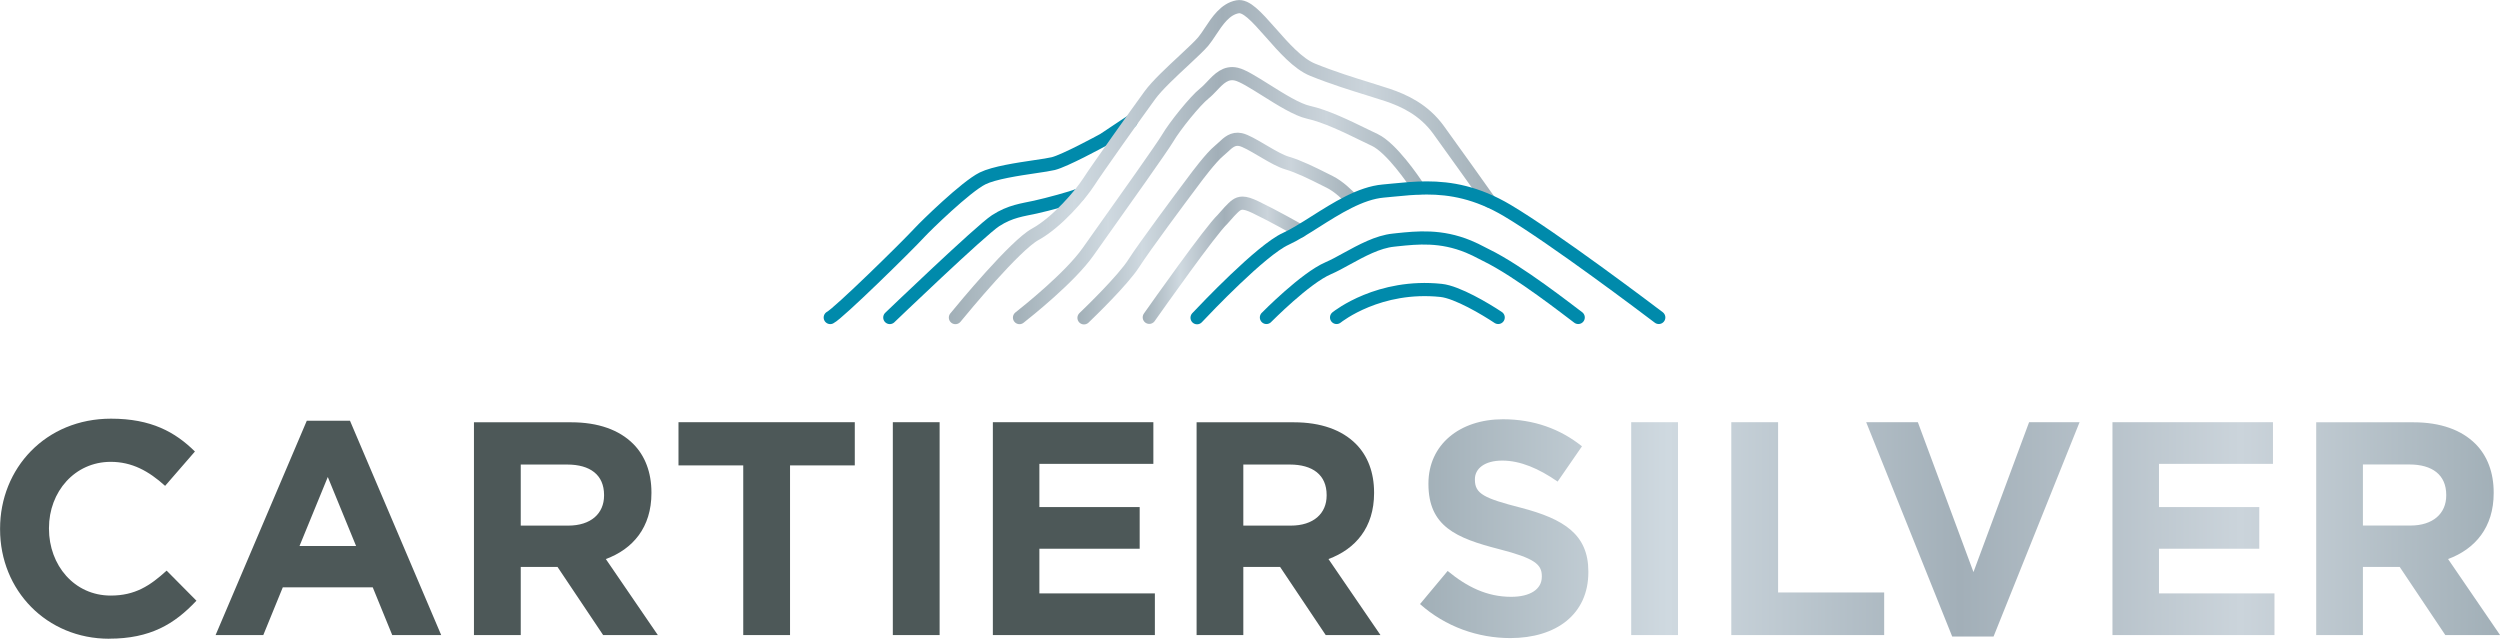 <svg viewBox="0 0 379.89 97.06" xmlns="http://www.w3.org/2000/svg" xmlns:xlink="http://www.w3.org/1999/xlink"><linearGradient id="a" gradientUnits="userSpaceOnUse" x1="215.76" x2="379.89" y1="80.34" y2="80.34"><stop offset="0" stop-color="#a1afb7"/><stop offset=".23" stop-color="#cfd9e0"/><stop offset=".5" stop-color="#a2afb8"/><stop offset=".76" stop-color="#cbd4db"/><stop offset="1" stop-color="#a1afb7"/></linearGradient><linearGradient id="b" x1="144.18" x2="227.36" xlink:href="#a" y1="24.63" y2="24.63"/><linearGradient id="c" x1="153.92" x2="216.57" xlink:href="#a" y1="29.73" y2="29.73"/><linearGradient id="d" x1="163.72" x2="206.39" xlink:href="#a" y1="34.73" y2="34.73"/><linearGradient id="e" x1="173.64" x2="198.59" xlink:href="#a" y1="39.54" y2="39.54"/><path d="m188.93 79.87v-9.28h7.07c3.46 0 5.59 1.57 5.59 4.62v.09c0 2.73-1.99 4.57-5.45 4.57zm-7.11 16.63h7.11v-10.35h5.59l6.93 10.35h8.32l-7.9-11.55c4.11-1.52 6.93-4.8 6.93-10.02v-.09c0-3.05-.97-5.59-2.77-7.39-2.12-2.12-5.31-3.28-9.42-3.28h-14.78v32.34zm-30.95 0h24.62v-6.33h-17.55v-6.79h15.24v-6.33h-15.24v-6.56h17.32v-6.33h-24.39zm-15.2 0h7.11v-32.34h-7.11zm-22.73 0h7.11v-25.78h9.84v-6.56h-26.79v6.56h9.84zm-33.81-16.63v-9.28h7.07c3.47 0 5.59 1.57 5.59 4.62v.09c0 2.73-1.99 4.57-5.45 4.57zm-7.11 16.63h7.11v-10.35h5.59l6.93 10.35h8.31l-7.9-11.55c4.11-1.52 6.93-4.8 6.93-10.02v-.09c0-3.05-.97-5.59-2.77-7.39-2.12-2.12-5.31-3.28-9.42-3.28h-14.78v32.34zm-26.51-13.53 4.3-10.49 4.3 10.49h-8.59zm-12.75 13.53h7.25l2.96-7.25h13.67l2.96 7.25h7.44l-13.86-32.57h-6.56zm-16.17.55c6.24 0 9.93-2.22 13.26-5.77l-4.53-4.57c-2.54 2.31-4.8 3.79-8.5 3.79-5.54 0-9.38-4.62-9.38-10.16v-.09c0-5.54 3.93-10.07 9.38-10.07 3.23 0 5.77 1.39 8.27 3.65l4.53-5.22c-3-2.96-6.65-4.99-12.75-4.99-9.93 0-16.86 7.53-16.86 16.72v.09c0 9.28 7.07 16.63 16.58 16.63" fill="#4d5858"/><path d="m359.06 79.87v-9.29h7.07c3.46 0 5.59 1.57 5.59 4.62v.09c0 2.73-1.99 4.57-5.45 4.57h-7.21zm-7.11 16.63h7.11v-10.35h5.59l6.93 10.35h8.32l-7.9-11.55c4.11-1.52 6.93-4.81 6.93-10.02v-.09c0-3.05-.97-5.59-2.77-7.39-2.12-2.12-5.31-3.28-9.42-3.28h-14.78v32.34zm-30.95 0h24.62v-6.33h-17.55v-6.79h15.24v-6.33h-15.24v-6.56h17.32v-6.33h-24.39zm-24.35.23h6.28l13.07-32.57h-7.67l-8.45 22.77-8.45-22.77h-7.85zm-33.58-.23h23.24v-6.47h-16.12v-25.87h-7.11v32.34zm-15.2 0h7.11v-32.34h-7.11zm-18.38.46c6.97 0 11.87-3.6 11.87-10.02v-.09c0-5.64-3.7-7.99-10.26-9.7-5.59-1.43-6.98-2.12-6.98-4.25v-.09c0-1.57 1.43-2.82 4.16-2.82s5.54 1.2 8.41 3.19l3.7-5.36c-3.28-2.63-7.3-4.11-12.01-4.11-6.6 0-11.32 3.88-11.32 9.75v.09c0 6.42 4.2 8.22 10.72 9.89 5.41 1.39 6.51 2.31 6.51 4.11v.09c0 1.89-1.75 3.05-4.66 3.05-3.7 0-6.74-1.53-9.65-3.93l-4.2 5.03c3.88 3.46 8.82 5.17 13.72 5.17" fill="url(#a)"/><g fill="none" stroke-linecap="round" stroke-miterlimit="10" stroke-width="2"><path d="m163.82 29.66c-.93.4-4.54 1.38-6.48 1.81s-3.79.6-6.06 2.07-16.07 14.71-16.07 14.71m36.64-29.79-4.12 2.74-.03.02c-.6.33-5.89 3.2-7.64 3.64-.58.14-1.61.3-2.8.47-2.62.39-6.2.92-7.95 1.78-2.57 1.27-8.71 7.29-9.51 8.16-2.07 2.25-12.41 12.38-13.64 12.98" stroke="#008aab"/><path d="m145.18 48.26c1.26-1.54 9.07-10.98 12.14-12.66 3.31-1.81 6.92-6.07 8.12-7.95 1.17-1.83 7.44-10.65 9.29-13.18 1.09-1.5 3.38-3.62 5.22-5.33 1.27-1.19 2.37-2.21 2.9-2.85.35-.42.7-.95 1.07-1.51 1.06-1.6 2.25-3.41 4.14-3.75 1.28-.23 2.75 1.35 5.04 3.95 1.94 2.21 4.14 4.71 6.35 5.61 3.08 1.25 6.1 2.18 8.52 2.93 1.12.35 2.09.65 2.93.93 2.39.82 5.41 2.15 7.67 5.25 1.94 2.66 6.88 9.61 7.78 10.88" stroke="url(#b)"/><path d="m154.92 48.26c1.14-.9 7.69-6.11 10.44-10.03.3-.43 1.01-1.43 1.91-2.7l.17-.24c3.22-4.53 9.22-12.97 9.99-14.29 1.06-1.81 4.13-5.64 5.59-6.81.4-.32.79-.73 1.16-1.12 1.02-1.08 2.07-2.19 3.71-1.8.97.23 2.59 1.25 4.46 2.42 2.24 1.41 4.78 3 6.48 3.37 2.6.57 5.88 2.17 8.52 3.46.52.26 1.06.52 1.56.75 2.53 1.21 5.83 6.04 6.65 7.3" stroke="url(#c)"/><path d="m164.72 48.3c.96-.92 5.92-5.72 7.56-8.28 1.68-2.62 7.07-9.85 8.85-12.22l.47-.63c.1-.13 2.41-3.26 3.67-4.27.21-.17.42-.37.63-.56.72-.68 1.46-1.37 2.61-1.13.75.16 1.93.85 3.29 1.65l.53.31c1.09.64 2.33 1.34 3.27 1.61 1.77.52 3.9 1.58 5.61 2.44l.1.05c.26.13.5.25.74.37 1.43.71 2.77 2.06 3.33 2.66" stroke="url(#d)"/><path d="m174.64 48.22c1.27-1.8 9.3-13.17 11.13-14.89l1.07-1.2.02-.02c.75-.78 1.2-1.24 1.95-1.24.48 0 1.08.19 1.96.61 2.66 1.27 6.41 3.39 6.83 3.64" stroke="url(#e)"/><path d="m181.9 48.28c1.27-1.35 9.76-10.29 13.47-11.98 1.32-.6 2.85-1.57 4.46-2.59 3.24-2.05 6.9-4.38 10.37-4.68.47-.04.94-.09 1.46-.14 1.63-.16 3.33-.33 5.13-.33 3.61 0 7.62.68 12.27 3.44 7.1 4.22 21.34 14.98 23 16.24" stroke="#008aab"/><path d="m239.82 48.24c-1.36-1-9.01-7.05-14.02-9.48l-1.61-.82c-.35-.17-.71-.33-1.05-.47-4.21-1.73-7.74-1.36-10.85-1.04l-.54.06c-2.4.24-4.88 1.61-7.08 2.81-1.01.56-1.96 1.08-2.82 1.45-3.53 1.51-9.35 7.44-9.41 7.49" stroke="#008aab"/><path d="m227.66 48.24c-1.92-1.28-6.23-3.85-8.67-4.11-9.42-.99-15.63 3.91-15.89 4.11" stroke="#008aab"/></g></svg>